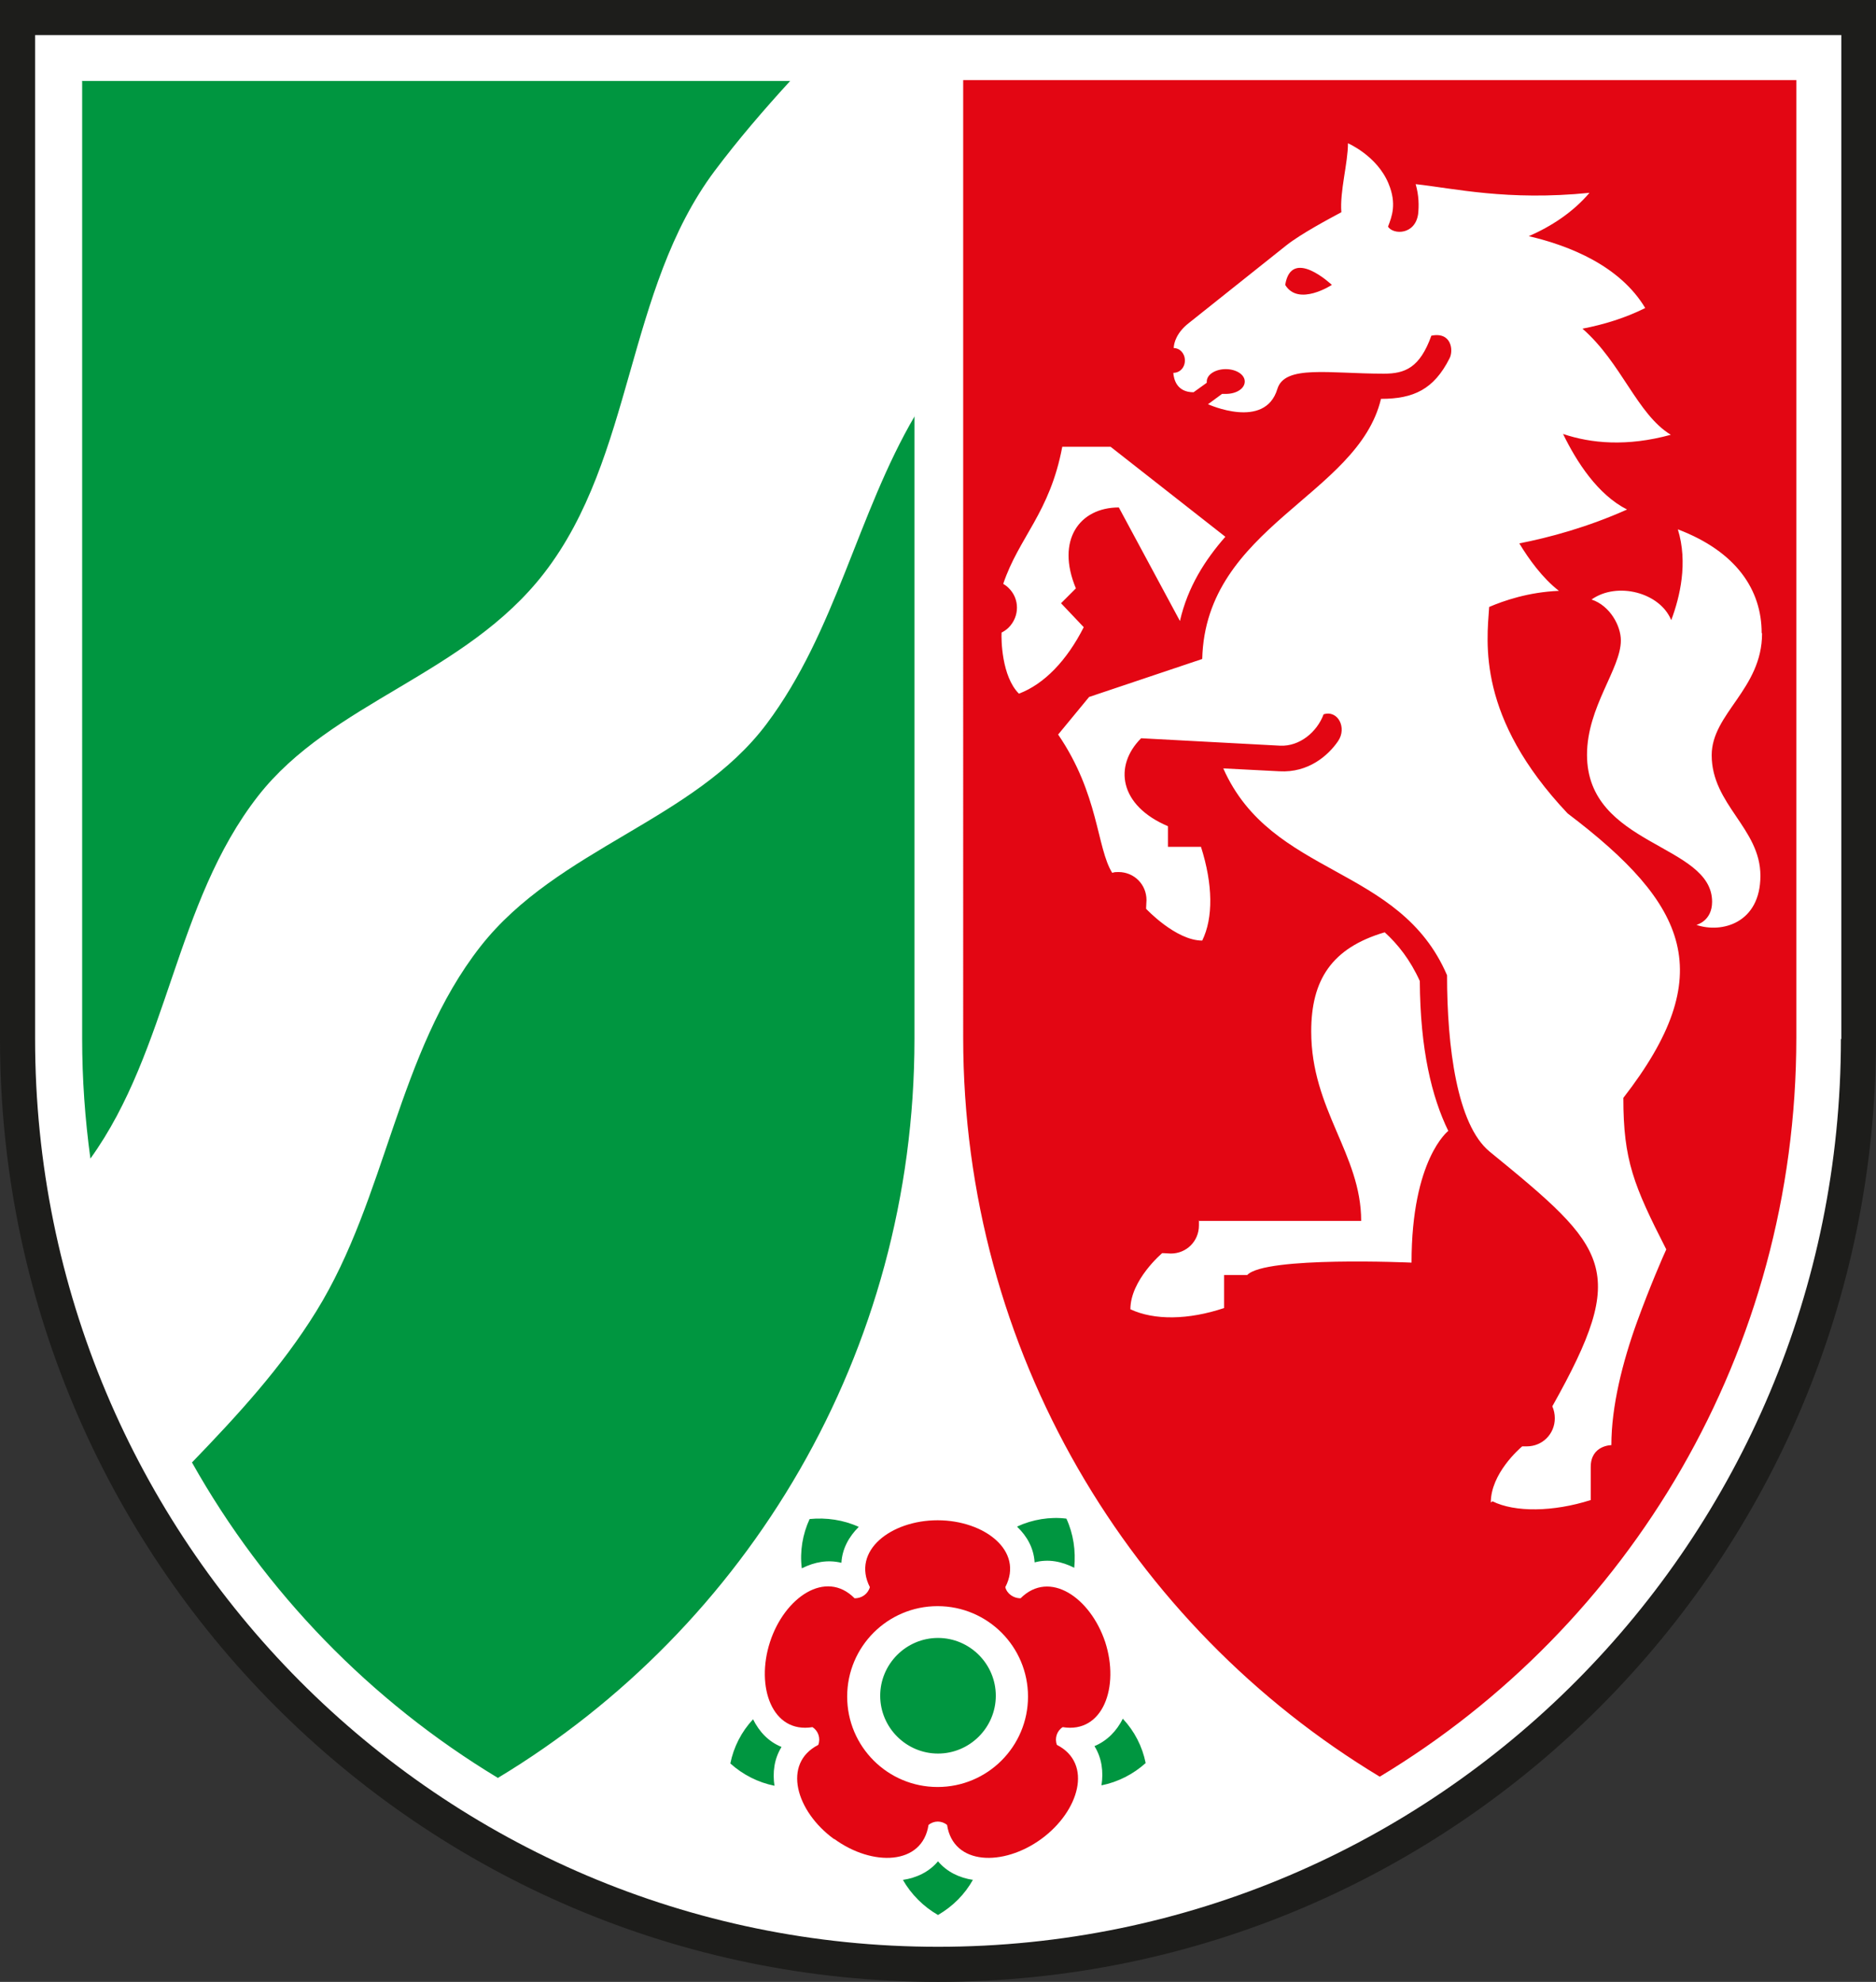 <svg xmlns="http://www.w3.org/2000/svg" id="Ebene_1" viewBox="223.37 0 45.44 48"><rect x="223.37" y="0" width="45.44" height="48" fill="#333333" stroke="none"/><defs><style>.cls-1{fill:#1d1d1b;}.cls-1,.cls-2,.cls-3{fill-rule:evenodd;}.cls-1,.cls-2,.cls-3,.cls-4{stroke-width:0px;}.cls-2{fill:#e30613;}.cls-3{fill:#fff;}.cls-4{fill:#009640;}</style></defs><path class="cls-3" d="m246.08,47.77c-12.42,0-22.5-10.12-22.5-22.61V.23h44.99v24.94c0,12.49-10.07,22.61-22.49,22.61"/><path class="cls-1" d="m267.96,25.16c0,12.15-9.8,21.99-21.87,21.99s-21.87-9.84-21.87-21.99V.85h43.75v24.32Zm.85-25.16v25.16c0,12.61-10.17,22.84-22.72,22.84s-22.72-10.23-22.72-22.84V0h45.44Z"/><path class="cls-4" d="m245.52,10.08v15.08c0,7.61-4.05,14.26-10.09,17.9-3.08-1.86-5.64-4.49-7.41-7.64,1.1-1.14,2.17-2.3,3.01-3.66,1.71-2.76,1.96-6.26,3.98-8.84,1.87-2.38,5.17-3.04,6.93-5.39,1.68-2.24,2.19-5.07,3.59-7.46m-20.18-8.11h17.16c-.64.7-1.26,1.42-1.83,2.18-2.16,2.89-1.95,6.92-4.13,9.74-1.91,2.47-5.15,3.12-6.93,5.4-2.02,2.59-2.16,6.14-4.06,8.78-.13-.95-.2-1.92-.2-2.91V1.97Zm20.74,40.51c-.77,0-1.4-.63-1.4-1.4s.63-1.4,1.4-1.4,1.4.63,1.4,1.4-.63,1.4-1.4,1.4m4.48-.84c.28.3.47.67.55,1.07-.3.27-.67.46-1.07.54.05-.33.01-.66-.17-.95.31-.13.54-.37.69-.67m-2.56-4.65c.37-.17.79-.24,1.19-.19.17.37.23.78.19,1.19-.3-.15-.62-.22-.96-.13-.02-.34-.18-.63-.42-.86m-5.22,1c-.05-.41.02-.82.19-1.19.4-.04.82.02,1.19.19-.24.24-.4.53-.42.87-.33-.08-.65-.02-.95.13m-.67,5.27c-.4-.08-.77-.27-1.07-.54.08-.4.27-.77.55-1.07.15.3.37.54.69.67-.18.29-.22.62-.17.95m4.81,2.26c-.2.36-.49.65-.85.86-.35-.2-.65-.5-.85-.85.33-.05.63-.19.85-.45.22.26.52.4.85.45"/><path class="cls-2" d="m248.27,41.09c0,1.21-.98,2.19-2.19,2.19s-2.19-.98-2.19-2.19.98-2.19,2.19-2.19,2.19.98,2.19,2.19m-4.7,3.45c-.92-.67-1.26-1.83-.38-2.28.06-.16,0-.34-.14-.43-.98.16-1.38-.98-1.03-2.06.35-1.08,1.35-1.77,2.05-1.06.17,0,.32-.1.37-.27-.45-.88.51-1.62,1.64-1.62s2.1.74,1.64,1.62c.04.16.2.27.37.27.7-.7,1.69-.02,2.05,1.06.35,1.08-.05,2.22-1.03,2.06-.14.09-.2.27-.14.43.88.45.54,1.61-.38,2.28-.92.67-2.13.64-2.28-.34-.13-.11-.32-.11-.45,0-.15.98-1.36,1.01-2.28.34m8.82-14.97h3.94c0-1.62-1.21-2.69-1.21-4.59,0-1.24.49-2.02,1.78-2.4.32.29.62.67.85,1.18.01,1.66.29,2.81.69,3.63,0,0-.89.68-.89,3.19,0,0-3.55-.16-3.98.3h-.56v.8c-.87.29-1.69.3-2.27.03,0-.71.77-1.36.77-1.36.08,0,.14.01.21.01.38,0,.68-.3.68-.68,0-.04,0-.08,0-.12m-4.36-12.76c-.42-.42-.43-1.32-.42-1.48.06-.03.12-.07.17-.12.27-.27.27-.7,0-.96-.04-.04-.08-.07-.13-.1.38-1.13,1.13-1.72,1.43-3.32h1.17l2.78,2.18c-.49.56-.91,1.21-1.1,2.04l-1.48-2.75c-.95,0-1.53.79-1.04,1.96l-.36.36.55.58c-.41.81-.96,1.38-1.57,1.61m11.43,19.59c0-.7.69-1.3.76-1.36.03,0,.07,0,.11,0,.38,0,.68-.3.68-.68,0-.1-.02-.2-.06-.29,1.87-3.33,1.37-3.81-1.52-6.17-.79-.65-1.03-2.54-1.03-4.27-1.15-2.68-4.25-2.37-5.42-5.01l1.36.07c.7.04,1.18-.38,1.42-.73.22-.32,0-.76-.35-.65-.16.43-.58.78-1.05.76l-3.37-.18c-.67.67-.53,1.63.65,2.13v.5h.8c.29.91.3,1.72.03,2.27-.64,0-1.36-.77-1.36-.77,0-.08.01-.15.01-.21,0-.38-.3-.68-.68-.68-.05,0-.1,0-.15.02-.38-.61-.32-1.9-1.31-3.35l.75-.91,2.74-.92c.08-3.21,3.77-3.95,4.33-6.3.79,0,1.28-.23,1.66-.98.1-.19.05-.65-.44-.55-.28.78-.64.92-1.15.92-1.33,0-2.4-.22-2.58.37-.3,1-1.68.37-1.68.37l.34-.25s.06,0,.09,0c.26,0,.46-.13.46-.3s-.21-.3-.46-.3-.46.13-.46.3c0,.01,0,.02,0,.03l-.32.23c-.41,0-.48-.32-.49-.47.16,0,.28-.13.28-.3s-.12-.3-.27-.3c0-.12.07-.38.37-.61l2.36-1.88c.34-.27,1.03-.64,1.33-.8-.04-.51.16-1.19.16-1.67,0,0,.7.3.98.97.21.5.08.81-.01,1.05.13.2.66.2.73-.31.02-.2.02-.44-.06-.72.92.1,2.22.41,4.21.21-.4.47-.92.81-1.47,1.05.99.23,2.21.72,2.82,1.74-.48.24-1,.4-1.52.5.95.83,1.32,2.07,2.14,2.57-1.06.29-1.93.21-2.61-.02.33.68.84,1.47,1.55,1.83-.96.43-1.89.68-2.61.82.23.38.56.84.96,1.15-.74.03-1.34.24-1.69.39-.06.87-.3,2.67,1.9,5,2.93,2.22,3.67,3.9,1.35,6.89,0,1.51.25,2.12,1.04,3.67-.07.15-.39.88-.71,1.76-.35.97-.62,2.04-.62,2.98,0,0-.5,0-.5.53v.8c-.91.29-1.84.3-2.38.03m-5.02-29.46c.32.53,1.13,0,1.13,0,0,0-.98-.93-1.13,0m11.55,8.44c0,1.35-1.22,1.94-1.22,2.95,0,1.2,1.18,1.77,1.18,2.92s-.94,1.4-1.55,1.19c0,0,.38-.09.38-.56,0-1.41-3.03-1.34-3.03-3.56,0-1.16.82-2.08.82-2.77,0-.35-.26-.84-.71-.99.62-.44,1.66-.17,1.93.5.21-.56.41-1.39.16-2.2,1.42.54,2.03,1.47,2.03,2.51h0Zm-19.35-13.4h20.18v23.19c0,7.61-4.05,14.26-10.09,17.9-6.04-3.64-10.09-10.3-10.09-17.9V1.98Z"/></svg>